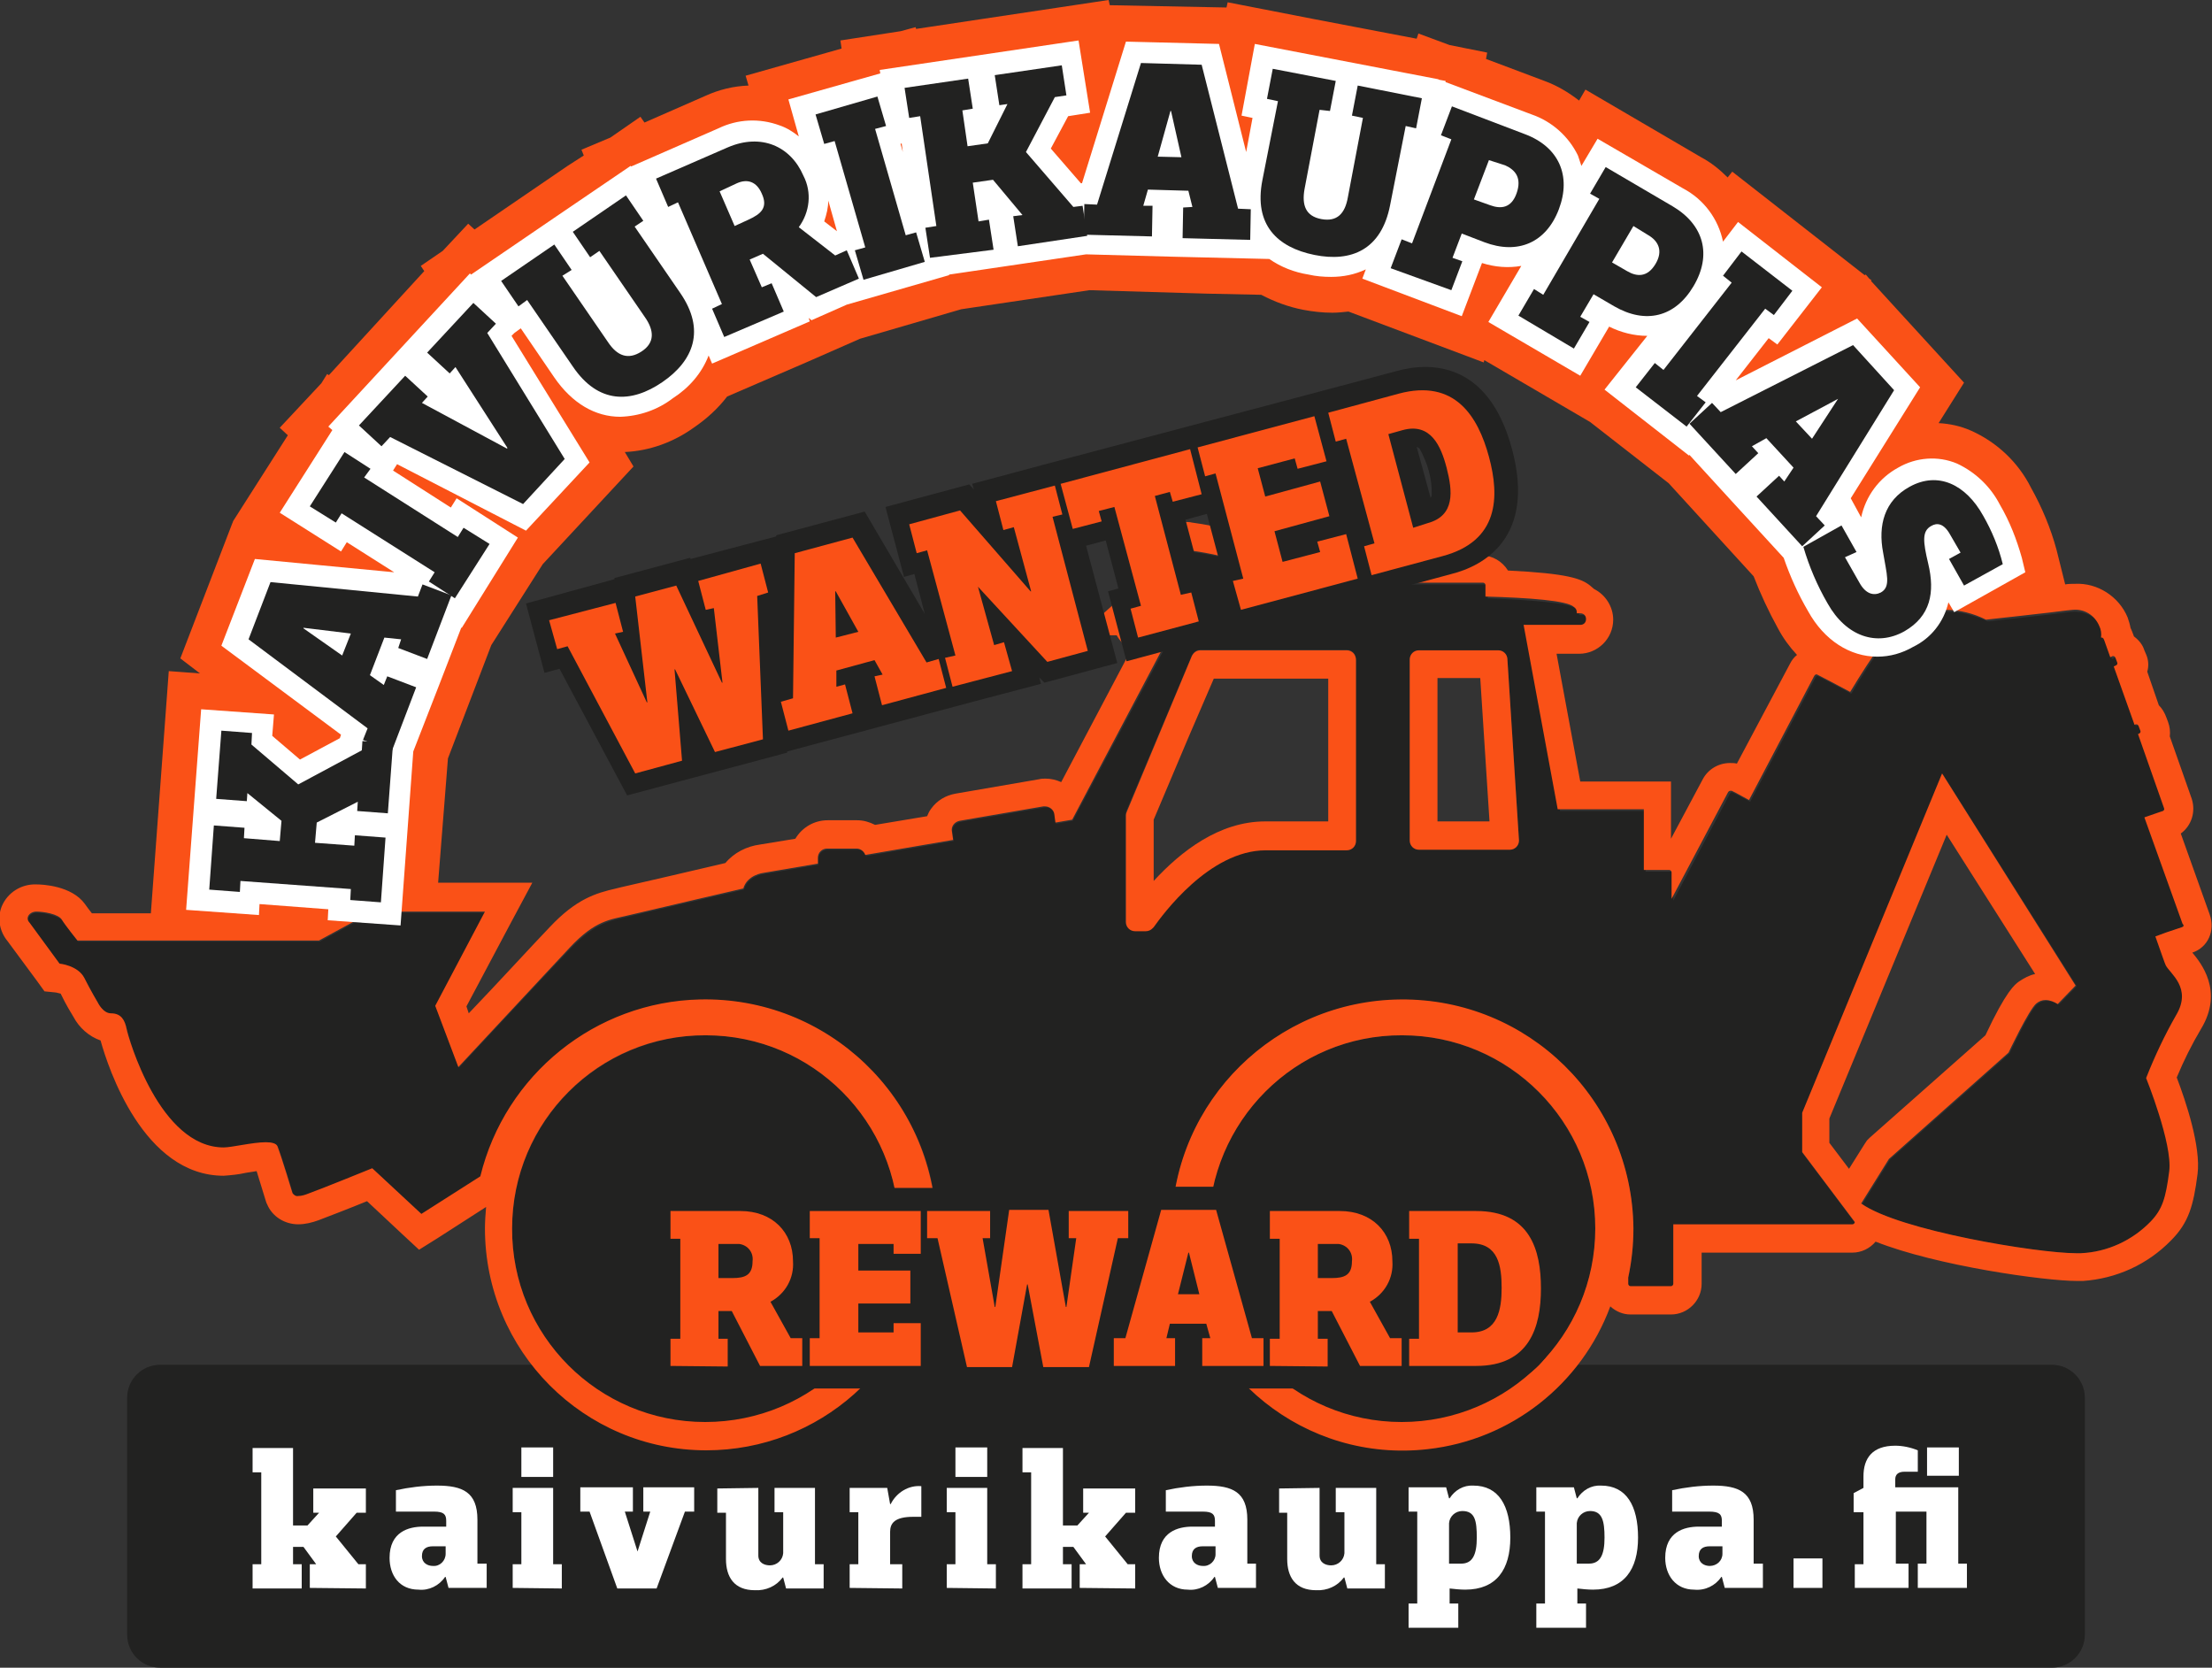 <?xml version="1.0" encoding="utf-8"?>
<!-- Generator: Adobe Illustrator 25.2.1, SVG Export Plug-In . SVG Version: 6.00 Build 0)  -->
<svg version="1.1" id="Layer_1" xmlns="http://www.w3.org/2000/svg" xmlns:xlink="http://www.w3.org/1999/xlink" x="0px" y="0px"
	 viewBox="0 0 382.7 288.5" style="enable-background:new 0 0 382.7 288.5;" xml:space="preserve">
<rect x="0" y="0" width="382.7" height="288.5" fill="#333333" stroke="none"/>
<style type="text/css">
	.st0{fill:#222221;}
	.st1{fill:#FFFFFF;}
	.st2{fill:#FA5117;}
</style>
<path class="st0" d="M27.7,236.1H355c3.1,0,5.7,2.5,5.7,5.7v41c0,3.1-2.5,5.7-5.7,5.7H27.7c-3.1,0-5.7-2.5-5.7-5.7v-41
	C22,238.6,24.6,236.1,27.7,236.1z"/>
<path class="st1" d="M53.6,274.7v-4.1h1.1l-2.2-3h-1.8v3h1.5v4.2h-8.5v-4.2h1.5v-15.9h-1.5v-4.2h7v13.4h2.5l2-2.2h-1v-4.2h9.1v4.2
	h-1.6l-3.6,4.1l3.9,4.8h1.3v4.2L53.6,274.7z"/>
<path class="st1" d="M68.5,261.5v-3.7c2.3-0.5,4.7-0.8,7.1-0.8c4.4,0,7,1.1,7,5.9v7.6h1.6v4.2h-6.6l-0.5-1.9H77
	c-1,1.5-2.8,2.4-4.6,2.2c-3.3,0-5-2.5-5-5.5c0-4.5,3.3-5.4,5.8-5.4h4v-1c0-1.1-0.4-1.6-2.1-1.6L68.5,261.5z M77.1,267.5h-2.2
	c-1.2,0-1.9,0.5-1.9,1.7s1,1.7,1.9,1.7c1.2,0.1,2.2-0.9,2.2-2.1c0-0.1,0-0.1,0-0.2V267.5z"/>
<path class="st1" d="M88.7,274.7v-4.1h1.5v-9h-1.5v-4.2h7v13.2h1.5v4.2L88.7,274.7z M95.7,250.4v5.1h-5.5v-5.1L95.7,250.4z"/>
<path class="st1" d="M108.1,261.5l2.2,6.9h0l2.2-6.9h-1.2v-4.2h8.8v4.2h-1.6l-4.9,13.3h-6.8l-4.8-13.3h-1.6v-4.2h9.1v4.2H108.1z"/>
<path class="st1" d="M131.2,257.4v11.7c0,1.3,1.1,1.7,2,1.7c1.2,0,2.2-0.9,2.3-2.1c0,0,0-0.1,0-0.1v-7H134v-4.2h7v13.2h1.5v4.2H136
	l-0.5-1.9h-0.1c-1.1,1.5-2.9,2.3-4.8,2.2c-3.6,0-5-2.3-5-5.4v-8h-1.5v-4.2L131.2,257.4z"/>
<path class="st1" d="M147,274.7v-4.1h1.5v-9H147v-4.2h6.5l0.5,2.8h0.1c1-2,3.1-3.3,5.3-3.1v5.3H158c-3.2,0-4,1.1-4,2.6v5.6h2.1v4.2
	L147,274.7z"/>
<path class="st1" d="M163.8,274.7v-4.1h1.5v-9h-1.5v-4.2h7v13.2h1.5v4.2L163.8,274.7z M170.8,250.4v5.1h-5.5v-5.1L170.8,250.4z"/>
<path class="st1" d="M186.8,274.7v-4.1h1.1l-2.2-3h-1.8v3h1.5v4.2h-8.5v-4.2h1.5v-15.9h-1.5v-4.2h7v13.4h2.5l2-2.2h-1v-4.2h9v4.2
	h-1.6l-3.6,4.1l3.9,4.8h1.3v4.2L186.8,274.7z"/>
<path class="st1" d="M201.7,261.5v-3.7c2.3-0.5,4.7-0.8,7.1-0.8c4.4,0,7,1.1,7,5.9v7.6h1.5v4.2h-6.6l-0.5-1.9h-0.1
	c-1,1.5-2.8,2.4-4.6,2.2c-3.2,0-5-2.5-5-5.5c0-4.5,3.3-5.4,5.8-5.4h3.9v-1c0-1.1-0.4-1.6-2.1-1.6L201.7,261.5z M210.3,267.5h-2.2
	c-1.2,0-1.9,0.5-1.9,1.7s1,1.7,1.9,1.7c1.2,0.1,2.2-0.9,2.2-2c0-0.1,0-0.1,0-0.2V267.5z"/>
<path class="st1" d="M228.3,257.4v11.7c0,1.3,1.1,1.7,2,1.7c1.2,0,2.2-0.9,2.3-2.1c0,0,0-0.1,0-0.1v-7h-1.5v-4.2h7v13.2h1.5v4.2
	h-6.5l-0.5-1.9h-0.1c-1.1,1.5-2.9,2.3-4.8,2.2c-3.6,0-5-2.3-5-5.4v-8h-1.4v-4.2L228.3,257.4z"/>
<path class="st1" d="M243.7,281.6v-4.2h1.5v-15.9h-1.5v-4.2h6.5l0.5,1.9h0.1c0.9-1.4,2.4-2.3,4.1-2.2c4.4,0,6.4,3.5,6.4,9
	s-2.4,9-7.8,9c-0.9,0-1.8-0.1-2.7-0.2v2.6h1.5v4.2L243.7,281.6z M250.7,270.5h2.1c2,0,2.7-1.6,2.7-4.5s-0.3-4.6-2.5-4.6
	c-1.2,0-2.2,0.9-2.3,2.1c0,0,0,0.1,0,0.1V270.5z"/>
<path class="st1" d="M265.8,281.6v-4.2h1.5v-15.9h-1.5v-4.2h6.5l0.5,1.9h0.1c0.9-1.4,2.4-2.3,4.1-2.2c4.4,0,6.4,3.5,6.4,9
	s-2.4,9-7.8,9c-0.9,0-1.8-0.1-2.7-0.2v2.6h1.5v4.2L265.8,281.6z M272.8,270.5h2.1c2,0,2.7-1.6,2.7-4.5s-0.4-4.6-2.5-4.6
	c-1.2,0-2.2,0.9-2.3,2.1c0,0,0,0.1,0,0.1V270.5z"/>
<path class="st1" d="M289.3,261.5v-3.7c2.3-0.5,4.7-0.8,7.1-0.8c4.4,0,7,1.1,7,5.9v7.6h1.6v4.2h-6.6l-0.5-1.9h-0.1
	c-1,1.5-2.8,2.4-4.7,2.2c-3.2,0-5-2.5-5-5.5c0-4.5,3.3-5.4,5.8-5.4h4v-1c0-1.1-0.4-1.6-2.2-1.6L289.3,261.5z M298,267.5h-2.2
	c-1.2,0-1.9,0.5-1.9,1.7s1,1.7,1.9,1.7c1.2,0,2.2-0.9,2.2-2.1c0-0.1,0-0.1,0-0.2L298,267.5z"/>
<path class="st1" d="M315.3,269.6v5.1h-5v-5.1H315.3z"/>
<path class="st1" d="M320.9,274.7v-4.1h1.5v-9h-1.7v-3.3l1.7-0.9v-2c0-3.1,1.5-5.3,5.5-5.3c1.3,0,2.7,0.3,3.9,0.8v3.7h-2.3
	c-1.1,0-1.6,0.5-1.6,1.3v1.4h10.9v13.2h1.5v4.2h-8.5v-4.2h1.5v-9H328v9h2.2v4.2L320.9,274.7z M338.9,250.4v4.9h-5.5v-4.9H338.9z"/>
<path class="st0" d="M242.5,179.1c-18.5,0-33.5,15-33.5,33.5c0,18.5,15,33.5,33.5,33.5c18.5,0,33.5-15,33.5-33.5c0,0,0,0,0,0
	C276,194.1,261,179.1,242.5,179.1z"/>
<path class="st0" d="M122.1,179.1c-18.5,0-33.5,15-33.5,33.5s15,33.5,33.5,33.5c18.5,0,33.5-15,33.5-33.5c0,0,0,0,0,0
	C155.5,194.1,140.6,179.1,122.1,179.1C122.1,179.1,122.1,179.1,122.1,179.1z"/>
<path class="st0" d="M377.6,160.4c0.2-0.1,0.3-0.3,0.2-0.5c0,0,0,0,0,0l-6.6-18.4l2.3-0.8l0,0l0.9-0.3c0.2-0.1,0.3-0.3,0.2-0.5
	c0,0,0,0,0,0l-4.5-12.8l0.2-0.1c0.2-0.1,0.3-0.3,0.2-0.5c0,0,0,0,0,0l-0.3-0.8c-0.1-0.2-0.3-0.3-0.5-0.2c0,0,0,0,0,0l-0.2,0.1
	l-3.5-10.1l0.4-0.2c0.2-0.1,0.3-0.3,0.2-0.5l-0.3-0.8c-0.1-0.2-0.3-0.3-0.5-0.2l-0.4,0.2l-1.1-3.1c-0.1-0.2-0.3-0.3-0.5-0.3
	c0.1-0.7,0-1.4-0.3-2c-1-2.5-3.6-3-5.6-2.7s-14,1.6-14,1.6c-9.5-4.4-14.9,1.2-14.9,1.2c-1.4,0-4.8,4.7-8.7,11.3l-3.2-1.7l-2.5-1.3
	c-0.2-0.1-0.4,0-0.5,0.2l-11.3,21.5l-2.2-1.2l-0.8-0.4c-0.2-0.1-0.4,0-0.5,0.2l-9.8,18.5v-4.6c0-0.2-0.2-0.4-0.4-0.4h-4.4v-10.5
	h-14.8l-5.9-31.9h9.8c0.6,0,1-0.4,1-1s-0.4-1-1-1h-0.6c0-0.1,0-0.1,0-0.2c0-0.4-0.2-0.7-0.5-0.9c-1.1-1-7.8-1.5-15.3-1.8
	c0,0,0-0.1,0-0.1v-1.9c0-0.2-0.2-0.4-0.4-0.4h-12.8c-0.2,0-2.8,0.2-2.8,0.4h-0.7c0-0.2-0.2-0.4-0.4-0.4h-12.8
	c-0.2,0-0.4,0.2-0.4,0.4v1.6l-4-0.2v-0.1c0-4.3-13-6.9-16.9-7.3c-0.1,0-0.3-0.1-0.4-0.1H205c-0.9,0-1.6,0.7-1.6,1.6v5.1
	c-1.5,0.8-2.8,1.9-3.9,3.2h0.1c-0.3,0.2-0.5,0.5-0.5,0.9c0,0.1,0,0.1,0,0.2h-0.7c-0.6,0-1,0.4-1,1s0.4,1,1,1h5.1L185.6,142l-2.9,0.5
	l-0.2-1.5c-0.2-0.9-1-1.5-1.9-1.3l-14.5,2.5c-0.9,0.2-1.5,1-1.3,1.9l0.2,1.4l-15.2,2.6c-0.2-0.7-0.8-1.2-1.5-1.1h-5.1
	c-0.9,0-1.6,0.7-1.6,1.6v1l-9.4,1.6c0,0-2.8,0.3-3.5,2.7c0,0-17.3,4-20.1,4.7s-5.4,0.8-9.9,5.5s-19.3,20.6-19.3,20.6l-4-10.6
	l8.6-16.2H64.5l-9.2,5H13.5c0,0-2-2.7-2.7-3.6s-3.2-1.4-4.4-1.4s-2,1.1-1.2,1.9l5.2,7.1c0,0,3.2,0.4,4.3,2.5s2.3,4.2,2.3,4.2
	s0.9,1.9,2.3,1.9c1.7,0,2.4,1.2,2.7,2.7s5.6,20.4,16.8,20.4c2.1,0,8.6-1.9,9.3-0.2c0.8,2.1,2.6,8.1,2.6,8.1c0.2,0.5,0.7,0.9,2.7,0.1
	s11.1-4.4,11.1-4.4l8.5,7.9l10.2-6.5c5.2-21.5,26.8-34.7,48.3-29.5c17.6,4.3,30.2,19.8,30.6,38h40.6c0.5-22.1,18.7-39.6,40.8-39.1
	c21.6,0.5,38.9,18,39.1,39.6c0,2.8-0.3,5.7-0.9,8.5v1.1c0,0.2,0.2,0.4,0.4,0.4l0,0h7c0.2,0,0.4-0.2,0.4-0.4c0,0,0,0,0,0v-10.3h31
	c0.2,0,0.4-0.2,0.4-0.4c0,0,0,0,0,0l-9.1-12.1v-6.8l24.3-58.7l23.2,36.7l-3.1,3.2c0,0-2-1.4-3.7-0.1c-1.3,1-4.8,8.5-4.8,8.5
	l-20.7,18.4l-4.8,7.7c6.9,4.9,32.9,8.9,38,8.5c4.6-0.3,8.9-2.3,12.1-5.5c2-2,2.6-3.9,3.2-8.7s-4-16.1-4-16.1
	c1.5-3.7,3.2-7.4,5.2-10.9c2.8-4.7-1.1-7.2-1.8-8.6c-0.2-0.3-0.8-2.2-1.8-5l1.9-0.7L377.6,160.4z M234.6,145.4
	c0,0.9-0.7,1.6-1.6,1.6h-14.1c-9.8,0-17.9,11.2-19.4,13.3c0,0.1-0.1,0.2-0.2,0.2l0,0l0,0c-0.3,0.3-0.7,0.5-1.2,0.5h-1.8
	c-0.9,0-1.6-0.7-1.6-1.6v-18.4c0-0.3,0.1-0.5,0.2-0.8l11.3-26.8l0,0c0.3-0.6,0.8-1,1.5-1H233c0.9,0,1.6,0.7,1.6,1.6L234.6,145.4z
	 M261.2,147h-15.7c-0.9,0-1.6-0.7-1.6-1.6v-31.3c0-0.9,0.7-1.6,1.6-1.6h13.7c0.9,0,1.6,0.7,1.6,1.6l2,31.3
	C262.8,146.2,262.1,147,261.2,147L261.2,147z"/>
<g>
	<path class="st2" d="M233,112.5h-25.3c-0.7,0-1.2,0.4-1.5,1l0,0L195,140.3c-0.1,0.2-0.2,0.5-0.2,0.8v18.4c0,0.9,0.7,1.6,1.6,1.6
		h1.8c0.5,0,0.9-0.2,1.2-0.5l0,0l0,0c0.1-0.1,0.1-0.1,0.2-0.2c1.5-2.1,9.6-13.3,19.4-13.3H233c0.9,0,1.6-0.7,1.6-1.6v-31.3
		C234.6,113.2,233.9,112.5,233,112.5z M229.8,142.1h-10.9c-8,0-14.6,5.2-19.3,10.3v-10.6l6-14.2l4.4-10.2h19.8L229.8,142.1z"/>
</g>
<g>
	<path class="st2" d="M259.2,112.5h-13.7c-0.9,0-1.6,0.7-1.6,1.6v31.3c0,0.9,0.7,1.6,1.6,1.6h15.7c0.9,0,1.6-0.7,1.6-1.6l-2-31.3
		C260.8,113.2,260.1,112.5,259.2,112.5z M248.7,142.1v-24.8h7.4l1.6,24.8L248.7,142.1z"/>
</g>
<g>
	<path class="st2" d="M382.3,158.2l-5-14c1.9-1.4,2.6-3.8,1.9-6l-3.8-10.8c0.1-0.8,0-1.7-0.3-2.5l-0.3-0.8c-0.3-0.8-0.7-1.5-1.3-2.1
		l-2-5.8c0.3-1,0.2-2.1-0.2-3l-0.3-0.7c-0.3-1-1-1.8-1.8-2.4l-0.3-0.8c-0.1-0.2-0.2-0.5-0.3-0.7c-0.1-0.6-0.3-1.2-0.5-1.8
		c-1.5-3.6-5.2-6-9.1-5.8c-0.6,0-1.1,0-1.7,0.1l0,0l-1.5-6c-1-3.7-2.5-7.3-4.4-10.7c-2.2-4.4-5.9-7.9-10.4-9.9
		c-1.8-0.8-3.7-1.2-5.6-1.3l4.4-7l-16.1-17.6l0.1-0.1l-0.4-0.3l-0.6-0.7l-0.2,0.1l-22.9-17.9l-0.8,1c-1.4-1.4-2.9-2.6-4.6-3.5
		l-20-11.7l-1.1,1.9c-1.8-1.4-3.8-2.6-6-3.4l-10.1-3.8l0.2-1.1l-6.5-1.3l-5.4-2l-0.3,0.9l-17.8-3.4l0,0l-14.9-2.9l-0.2,0.9L192,0.9
		L191.8,0l-33.3,5l-0.1-0.3l-2.6,0.7L145.4,7l0.2,1.4L129,13.1l0.5,1.7c-2.6,0.1-5.1,0.7-7.5,1.8l-10.5,4.6l-0.7-1l-5.2,3.6l-5,2.1
		l0.4,1l-2.8,1.8l0,0l-16.1,11l-1.1-1l-4.4,4.7l-3.8,2.6l0.6,0.9L56.9,64.9l-0.3-0.2l-1,1.6L48.4,74l1.4,1.3l-9.5,14.9l0,0v0.1
		l-0.1,0.2l0,0l-9,23.4l3.4,2.6l-5.4-0.4l-3.1,41.9H15.9c-0.5-0.6-0.9-1.2-1.2-1.6c-2.3-3.2-7.4-3.4-8.4-3.4c-2.6-0.1-5,1.4-6,3.8
		c-0.8,2-0.4,4.3,1,6l5.1,6.9l1.3,1.8l2,0.2c0.3,0.1,0.5,0.1,0.8,0.2c0.9,1.9,1.9,3.5,2.2,4c1,1.9,2.7,3.4,4.7,4.1
		c1.3,4.7,7.4,23.4,21.3,23.4c1.3-0.1,2.5-0.2,3.8-0.5c0.6-0.1,1.3-0.2,1.9-0.3c0.6,1.9,1.3,4.2,1.6,5.2l0.1,0.3l0.1,0.2
		c0.9,2.2,3.1,3.5,5.4,3.5c1.2,0,2.4-0.3,3.5-0.7c1.3-0.5,5.5-2.1,8.4-3.3l6.2,5.8l2.8,2.6l3.2-2l8.4-5.4c-0.1,1.2-0.2,2.5-0.2,3.7
		c0,21.2,17.1,38.4,38.3,38.4c19.5,0,36-14.6,38.1-34h44.3c2.4,21,21.3,36.2,42.4,33.8c14.4-1.6,26.6-11.2,31.6-24.7
		c1,0.9,2.2,1.4,3.5,1.4h7c2.9,0,5.3-2.4,5.3-5.3v-5.4h26.1c1.5,0,3-0.7,4-1.9c10.6,4.2,29.3,6.8,34.8,6.8c0.4,0,0.8,0,1.1,0
		c5.7-0.4,11.1-2.8,15.2-7c3.1-3.1,3.9-6.1,4.6-11.5c0.6-4.7-2-12.5-3.6-16.7c1.2-2.9,2.6-5.7,4.2-8.4c4-6.6-0.1-11.5-1.5-13.2
		C382,163.9,383.3,161,382.3,158.2z M77.5,131.2l7.5-19.6l8.9-14l15.7-16.9l-1.5-2.5c4.3-0.2,8.4-1.7,11.9-4.2
		c2.2-1.5,4.2-3.3,5.8-5.4l13.9-6l0,0l9.1-4l17.5-5.1l22.2-3.3l20.3,0.6l0,0l9.4,0.2c2.3,1.2,4.7,2.1,7.3,2.6c1.6,0.3,3.3,0.5,5,0.5
		c0.9,0,1.9-0.1,2.8-0.2l23.4,8.8l0.1-0.4l18.3,10.7l13.6,10.6l14.7,16.1c1.2,3.1,2.6,6.1,4.2,9c0.9,1.7,2,3.2,3.3,4.6
		c-0.5,0.4-0.9,0.9-1.2,1.5l-9.2,17.3c-0.4-0.1-0.8-0.1-1.2-0.1c-2,0-3.8,1.1-4.7,2.8l-5.5,10.3v-9.9h-15.7l-4.1-22.1h3.9
		c3.2,0,5.9-2.6,5.9-5.9c0-2.2-1.3-4.3-3.3-5.3c-0.2-0.2-0.5-0.4-0.7-0.6c-1.5-1.2-3.9-2.1-14.2-2.6c-1-1.6-2.7-2.6-4.5-2.6h-12.9
		c-0.7,0-1.3,0.1-1.9,0.4c-0.6-0.2-1.3-0.4-2-0.4h-12.9c-0.8,0-1.7,0.2-2.4,0.6c-2.2-1.8-4.7-3.1-7.5-3.9c-3.5-1.1-7-1.9-10.6-2.4
		c-0.4-0.1-0.8-0.1-1.2-0.1H205c-3.6,0-6.5,2.9-6.5,6.5l0,0v2.4c-0.8,0.7-1.6,1.4-2.3,2.2l-0.1,0.1l-0.5,0.4
		c-0.9,0.5-1.6,1.1-2.1,1.9l-6.8,6.1h6.5c0.6,1.1,1.5,1.9,2.5,2.5l-12.1,22.9c-0.9-0.4-1.8-0.6-2.7-0.6c-0.4,0-0.7,0-1.1,0.1
		l-14.5,2.5c-1.7,0.3-3.2,1.2-4.2,2.6c-0.3,0.4-0.5,0.8-0.7,1.3l-9,1.5c-1-0.5-2-0.8-3.1-0.8h-5.1c-2.3,0-4.4,1.2-5.6,3.2l-6.1,1
		c-2.3,0.3-4.5,1.4-6,3.2c-4.7,1.1-15.8,3.7-18.1,4.2l-0.8,0.2c-3.5,0.8-6.9,1.8-11.5,6.7c-2.7,2.8-9.2,9.9-14,14.9l-0.4-1.2
		l7.6-14.3l3.8-7.1H75.8L77.5,131.2z M122,246c-18.5,0-33.5-15-33.4-33.5c0-18.5,15-33.5,33.5-33.4c18.5,0,33.4,15,33.4,33.4
		C155.6,231,140.6,246,122,246C122.1,246,122.1,246,122,246L122,246z M242.5,246c-18.5,0-33.5-15-33.4-33.5s15-33.5,33.5-33.4
		c18.5,0,33.4,15,33.4,33.4C276,231,261,246,242.5,246L242.5,246z M377.5,160.4l-2.7,0.9l-1.9,0.7c1,2.8,1.6,4.6,1.8,5
		c0.7,1.4,4.6,3.9,1.8,8.6c-2,3.5-3.7,7.1-5.2,10.9c0,0,4.6,11.4,4,16.1s-1.2,6.6-3.2,8.7c-3.2,3.3-7.5,5.3-12.1,5.5
		c-0.2,0-0.5,0-0.8,0c-6.6,0-30.6-3.9-37.2-8.6l4.8-7.7l20.7-18.4c0,0,3.5-7.4,4.8-8.5c0.5-0.4,1-0.6,1.6-0.6c0.7,0,1.5,0.3,2.1,0.7
		l3.1-3.2L336,133.8l-24.2,58.7v6.8l9.1,12.1c0,0.2-0.2,0.4-0.4,0.4l0,0h-31v10.3c0,0.2-0.2,0.4-0.4,0.4c0,0,0,0,0,0h-7
		c-0.2,0-0.4-0.2-0.4-0.4l0,0V221c0.6-2.8,0.9-5.6,0.9-8.5c-0.2-22.1-18.2-39.8-40.3-39.6c-21.6,0.2-39.2,17.5-39.6,39.1H162
		c-0.5-22.1-18.8-39.6-40.9-39.1c-18.1,0.4-33.7,13-38,30.6l-10.2,6.5l-8.5-7.9c0,0-9.1,3.7-11.1,4.4c-0.5,0.2-1.1,0.4-1.7,0.4
		c-0.4,0.1-0.8-0.2-1-0.5c0,0-1.8-6-2.6-8.1c-0.2-0.5-1-0.7-2-0.7c-2.3,0-5.9,0.9-7.3,0.9c-11.1,0-16.5-19-16.8-20.5
		s-0.9-2.7-2.7-2.7c-1.4,0-2.3-1.9-2.3-1.9s-1.2-2-2.3-4.2s-4.3-2.5-4.3-2.5l-5.2-7.1c-0.8-0.8,0-1.9,1.2-1.9s3.8,0.4,4.4,1.4
		s2.7,3.6,2.7,3.6h41.8l9.2-5h19.5l-8.6,16.3l4,10.6c0,0,14.9-16,19.3-20.7s7-4.8,9.9-5.5s20.1-4.7,20.1-4.7
		c0.7-2.4,3.5-2.7,3.5-2.7l9.4-1.6v-1c0-0.9,0.7-1.6,1.6-1.6h5.1c0.7,0,1.3,0.5,1.5,1.1l15.2-2.6l-0.2-1.4c-0.2-0.9,0.4-1.7,1.3-1.9
		l14.5-2.5h0.3c0.8,0,1.5,0.6,1.6,1.3l0.2,1.5l2.9-0.5l17.8-33.7h-5.1c-0.6,0-1-0.4-1-1s0.4-1,1-1h0.7c0-0.1,0-0.1,0-0.2
		c0-0.4,0.2-0.7,0.5-0.9h-0.1c1.1-1.3,2.4-2.4,3.9-3.2v-5.1c0-0.9,0.7-1.6,1.6-1.6h0.4c0.1,0,0.3,0,0.4,0.1c3.9,0.4,16.9,3,16.9,7.3
		v0.1l4,0.2v-1.6c0-0.2,0.2-0.4,0.4-0.4h12.9c0.2,0,0.4,0.2,0.4,0.4l0.1-0.9c0.2,0-0.1-2.3,0,0c0,0.8-0.1,0,0.7,0l2.3,0.9
		c0-0.2,0.2-0.4,0.4-0.4h12.9c0.2,0,0.4,0.2,0.4,0.4v1.9c0,0,0,0.1,0,0.1c7.5,0.2,14.2,0.7,15.3,1.8c0.3,0.2,0.5,0.5,0.5,0.9
		c0,0.1,0,0.1,0,0.2h0.6c0.6,0,1,0.4,1,1s-0.4,1-1,1h-9.8l5.9,31.9h14.9v10.5h4.4c0.2,0,0.4,0.2,0.4,0.4v4.6l9.8-18.5
		c0.1-0.1,0.2-0.2,0.4-0.2c0.1,0,0.1,0,0.2,0l0.8,0.4l2.2,1.2l11.3-21.5c0.1-0.2,0.4-0.3,0.5-0.2l2.5,1.3l3.2,1.7
		c4-6.6,7.3-11.3,8.7-11.3l0,0c2.1-1.9,5-3,7.8-2.9c2.4,0,4.8,0.6,7,1.7c0,0,11.9-1.3,14-1.6c0.3,0,0.7-0.1,1-0.1
		c2-0.2,3.8,0.9,4.6,2.8c0.3,0.6,0.4,1.3,0.3,2h0.1c0.2,0,0.3,0.1,0.4,0.3l1.1,3.1l0.4-0.2h0.1c0.2,0,0.3,0.1,0.4,0.3l0.3,0.8
		c0.1,0.2,0,0.4-0.2,0.5l-0.4,0.2l3.6,10.1l0.2-0.1c0,0,0.1,0,0.1,0c0.2,0,0.3,0.1,0.4,0.3l0.3,0.8c0.1,0.2,0,0.4-0.2,0.5
		c0,0,0,0,0,0l-0.2,0.1l4.5,12.8c0.1,0.2,0,0.4-0.2,0.5c0,0,0,0,0,0l-0.9,0.3l0,0l-2.3,0.8l6.6,18.4
		C377.9,160.1,377.8,160.3,377.5,160.4L377.5,160.4z M319.9,202.2l-3.4-4.5v-4.2l20.3-49.1l15.3,24.1c-1,0.2-1.9,0.7-2.8,1.3
		c-0.7,0.5-2.2,1.6-5.8,9.3l-20,17.7l-0.5,0.5l-0.4,0.6L319.9,202.2z"/>
</g>
<path class="st0" d="M255.4,205.5h-15.6v2.4c-2.3-1.6-5.1-2.5-8-2.4h-16.1v8.1l-2.3-8.3h-15.5l-0.1,0.2h-13.1v-0.2h-13.5v0.2h-35
	v2.4c-2.3-1.6-5.1-2.5-8-2.4H112v12.7h1.7v9.3H112v12.7h51.3v-3.7l0.9,3.9h27.3l0-0.2h63.9c5.7,0,15.2-2.3,15.2-17.4
	S261.1,205.5,255.4,205.5z M217.4,218.2v1.5l-0.4-1.5H217.4z"/>
<g>
	<path class="st2" d="M116,236.3v-4.7h1.7v-17.3H116v-4.8h12.1c5.6,0,9.1,3.7,9.1,8.7c0.2,2.9-1.3,5.6-3.9,7l3.5,6.3h2v4.8h-7.3
		l-4.9-9.5h-2.3v4.8h1.6v4.8L116,236.3z M124.3,215.2v5.9h2.4c2.2,0,3.5-0.5,3.5-2.9c0.2-1.5-0.8-2.8-2.3-3c-0.2,0-0.4,0-0.6,0
		L124.3,215.2z"/>
</g>
<g>
	<polygon class="st2" points="159.3,236.3 140.1,236.3 140.1,231.5 141.8,231.5 141.8,214.2 140.1,214.2 140.1,209.5 159.3,209.5 
		159.3,216.9 154.6,216.9 154.6,215.2 148.5,215.2 148.5,219.8 157.5,219.8 157.5,225.5 148.5,225.5 148.5,230.5 154.6,230.5 
		154.6,228.9 159.3,228.9 	"/>
</g>
<g>
	<polygon class="st2" points="193.4,214.2 188.4,236.5 180.5,236.5 177.8,222.2 177.7,222.2 175.1,236.5 167.3,236.5 162.2,214.2 
		160.4,214.2 160.4,209.5 171.3,209.5 171.3,214.2 170,214.2 172.1,226.1 172.2,226.1 174.6,209.3 181.4,209.3 184.4,226.1 
		184.5,226.1 186.2,214.2 184.9,214.2 184.9,209.5 195.2,209.5 195.2,214.2 	"/>
</g>
<g>
	<path class="st2" d="M209.4,231.5l-0.7-2.5h-6.3l-0.6,2.5h1.5v4.8h-10.6v-4.8h2l6.2-22.2h9.5l6.2,22.2h2v4.8H208v-4.8H209.4z
		 M203.8,223.9h3.7l-1.8-7.2h-0.1L203.8,223.9z"/>
</g>
<g>
	<path class="st2" d="M219.7,236.3v-4.7h1.7v-17.3h-1.7v-4.8h12.1c5.6,0,9.1,3.7,9.1,8.7c0.2,2.9-1.3,5.6-3.9,7l3.5,6.3h2v4.8h-7.2
		l-4.9-9.5H228v4.8h1.7v4.8L219.7,236.3z M228,215.2v5.9h2.4c2.2,0,3.5-0.5,3.5-2.9c0.2-1.5-0.8-2.8-2.3-3c-0.2,0-0.4,0-0.6,0
		L228,215.2z"/>
</g>
<g>
	<path class="st2" d="M243.8,236.3v-4.7h1.7v-17.3h-1.7v-4.8h11.6c9.3,0,11.2,6.7,11.2,13.4s-2,13.4-11.2,13.4H243.8z M254.6,230.5
		c4.5,0,5.2-3.9,5.2-7.7s-0.6-7.7-5.2-7.7h-2.4v15.4H254.6z"/>
</g>
<path class="st0" d="M261.6,77.7c-4.1-15.3-14.3-15.1-20-13.5l-15.8,4.2l0,0l-17,4.5l0,0l-27.9,7.4l-12.7,3.4l0.3,1l-0.8-0.9
	l-14.5,3.9l3.2,12.1l1.8-0.5l1.8,6.9l-10.4-17.7l-15.3,4.1v0.2l-14.8,3.9l-0.1-0.2l-13.1,3.5v0.2L91,104.4l3.2,12l2.6-0.7l11.7,21.9
	l27.7-7.4v-0.2l32.5-8.7l0,0l11.4-3l-0.3-1.1l0.9,0.9l12.6-3.4l-5.4-20.3l3.4-0.9l2.2,8.3l-1.8,0.5l3.2,12.1l17.8-4.8l0,0l27.3-7.3
	l0,0l11.1-3C256.7,97.9,265.7,93,261.6,77.7z M207.3,98.2l-2.2-8.3l3.7-1l2.2,8.3l-1.8,0.5l0,0L207.3,98.2z M247.7,85.6
	c0,0.2-0.1,0.4-0.2,0.5l-2.4-8.8c0.2,0.1,0.4,0.2,0.5,0.3C247,80.1,247.8,82.9,247.7,85.6z"/>
<g>
	<polygon class="st2" points="131,103.1 132,127.9 123.7,130.1 116.8,115.8 116.7,115.8 118,131.6 109.9,133.8 98.2,111.8 
		96.4,112.3 95,107.3 106.5,104.3 107.8,109.3 106.4,109.6 111.9,121.5 112,121.5 109.9,103.2 117,101.3 124.9,118.1 125,118.1 
		123.5,105.2 122.1,105.5 120.8,100.5 131.6,97.5 132.9,102.5 	"/>
</g>
<g>
	<path class="st2" d="M152.7,116.7l-1.4-2.5l-6.6,1.8l0,2.8l1.5-0.4l1.3,5l-11.1,3l-1.3-5l2.1-0.6l0.3-25.1l10-2.7l12.8,21.6
		l2.1-0.6l1.3,5l-11.1,3l-1.3-5L152.7,116.7z M144.6,110.3l3.9-1l-3.9-7h-0.1L144.6,110.3z"/>
</g>
<g>
	<polygon class="st2" points="182.1,89.4 188.2,112.6 181.2,114.5 169.2,101.5 169.2,101.5 172,111.6 173.7,111.1 175.1,116.1 
		164.8,118.8 163.5,113.8 165.3,113.4 160.4,95.2 158.6,95.7 157.3,90.7 166.1,88.3 178.3,102.3 178.4,102.3 175.4,91.2 173.6,91.7 
		172.3,86.7 182.5,84 183.8,89 	"/>
</g>
<g>
	<polygon class="st2" points="196.9,110.3 195.6,105.3 197.4,104.8 192.8,87.7 190.1,88.4 190.6,90.2 185.6,91.5 183.5,83.7 
		205.9,77.7 207.9,85.5 202.9,86.8 202.4,85.1 199.8,85.8 204.3,102.9 206.1,102.5 207.4,107.5 	"/>
</g>
<g>
	<polygon class="st2" points="234.9,100.1 214.7,105.5 213.3,100.5 215.1,100.1 210.3,81.9 208.5,82.4 207.2,77.4 227.4,72 
		229.5,79.8 224.5,81.1 224,79.3 217.6,81 218.9,85.9 228.4,83.3 230,89.3 220.5,91.9 221.9,97.2 228.4,95.5 227.9,93.7 232.9,92.4 
			"/>
</g>
<g>
	<path class="st2" d="M237.3,99.5l-1.3-5l1.8-0.5l-4.9-18.1l-1.8,0.5l-1.3-5l12.2-3.3c9.7-2.6,13.7,3.9,15.6,10.9s1.7,14.6-8,17.2
		L237.3,99.5z M247,90.5c4.8-1.3,4.3-5.6,3.3-9.5s-2.8-7.9-7.6-6.6l-2.5,0.7l4.3,16.2L247,90.5z"/>
</g>
<path class="st1" d="M349.8,96.5c-0.9-3.2-2.1-6.3-3.8-9.2c-1.6-3.1-4.2-5.6-7.4-7.1c-3.3-1.4-7.1-1.1-10.2,0.7
	c-3.3,1.8-5.6,4.9-6.4,8.6l-1.8-3.3l12-19.2l-10.9-11.9l-21,10.7l5.7-7.3l1.5,1.1l7.7-9.9l-14.5-11.3l-2.6,3.4
	c-0.8-3.9-3.3-7.3-6.9-9.2l-14.8-8.6l-2.8,4.7c-0.2-0.6-0.4-1.2-0.6-1.8c-1.6-3.3-4.5-5.9-8-7.1l-14.9-5.6V14l-1.1-0.2l-0.2-0.1l0,0
	l-31.7-6.1L214.8,20l1.9,0.4l-1.1,5.9l-4.7-18.7l-16.1-0.4l-7.6,24.5h-0.2l-5.2-6l3-5.6l3.8-0.6L186.6,7l-34.4,5.1l0.1,0.6
	l-15.9,4.5l1.8,6.4c-1-0.8-2.1-1.5-3.3-1.9c-3.5-1.3-7.3-1.1-10.6,0.5l-15.1,6.6l-0.1-0.1l-12.5,8.5l0,0L81.5,47.5l-0.2-0.2
	L56.8,73.8l0.7,0.6l-9.1,14.3L59,95.4l1-1.6l8.2,5.2l-24.1-2.3l-5.8,15L59,127.1l0,0l-0.2,0.6l-6.9,3.7l-4.8-4.1l0.3-3.7l-12.6-0.9
	l-2.6,34.7l12.6,0.9l0.1-1.9l11.9,0.9l-0.1,1.9l12.6,0.9l2.2-30.1l4.4-11.3l0,0l3.9-10.1h0.1L89.6,93L79,86.2l-1,1.6l-10-6.4
	l0.7-1.1L91,91.8l11-11.8L88.5,58.1l0.5-0.5l1.1-0.8l5.8,8.5c3.1,4.5,7.1,6.8,11.4,6.8c3.3-0.1,6.5-1.2,9.1-3.2
	c2.8-1.8,5-4.3,6.2-7.4l0.6,1.4l16.9-7.3l-0.2-0.6l0.5,0.4l6.1-2.7l0,0l17.7-5.1v-0.1l23.7-3.5l14.7,0.4l0,0l17,0.4l0,0
	c2,1.4,4.3,2.3,6.8,2.7c1.3,0.3,2.6,0.4,3.9,0.4c2.1,0,4.1-0.4,6-1.3l-0.6,1.6l17.2,6.5l3.5-9.2c2.2,0.7,4.5,0.9,6.8,0.5l-5.7,9.7
	l15.9,9.3l5-8.5c2,1,4.3,1.6,6.6,1.6l-7.4,9.3l14.6,11.4l0.1-0.1l7.5,8.2l0,0l8.8,9.6c1.1,3.2,2.5,6.3,4.2,9.2
	c2.8,5.1,7.3,7.9,12,7.9c2.2,0,4.3-0.6,6.2-1.7c3.1-1.5,5.3-4.3,6.1-7.7l1,1.7l12.3-6.9L349.8,96.5z M156,24.8l0.2,1.5l-0.4-1.4
	L156,24.8z M144.8,40l-2.2-1.7c0.4-1.2,0.7-2.4,0.7-3.6L144.8,40L144.8,40z"/>
<path class="st0" d="M65.9,156.1l-5.3-0.4l0.1-1.9l-19.1-1.4l-0.1,1.9l-5.3-0.4l0.8-11.1l5.3,0.4l-0.1,1.8l6.2,0.5l0.3-3.5l-5.9-4.8
	l-0.1,1.4l-5.3-0.4l0.9-11.8l5.3,0.4l-0.1,2l8.1,6.9l11-5.9l0.1-1.6l5.3,0.4l-0.9,12.1l-5.3-0.4l0.1-1.6l-7.1,3.6l-0.3,3.5l6.8,0.5
	l0.1-1.8l5.3,0.4L65.9,156.1z"/>
<path class="st0" d="M69.4,110.6l-2.9-0.3l-2.5,6.5l2.4,1.7l0.6-1.5l5,1.9l-4.2,11l-5-1.9l0.8-2l-20.6-15.4l3.8-9.9l25.5,2.5
	l0.8-2.1l5,1.9l-4.2,11l-5-1.9L69.4,110.6z M59.2,113.4l1.5-3.8l-8.2-1v0.1L59.2,113.4z"/>
<path class="st0" d="M63,82.6l16.2,10.3l1-1.6l4.5,2.8l-6,9.4l-4.5-2.9l1-1.6L59.1,88.8l-1,1.6l-4.5-2.8l6-9.4l4.5,2.9L63,82.6z"/>
<path class="st0" d="M73,69.7l14.7,7.9l0.1-0.1l-9-14l-1,1.1l-3.9-3.6l8-8.6l3.9,3.6l-1.5,1.6l13.4,21.8l-7.2,7.8L67.5,75.6L66,77.2
	l-3.9-3.6l8-8.6l3.9,3.6L73,69.7z"/>
<path class="st0" d="M97.3,47.7l7.9,11.5c1.6,2.4,3.5,3.1,5.8,1.6s2.2-3.6,0.6-5.9l-7.9-11.5l-1.6,1.1l-3-4.4l9.2-6.3l3,4.4l-1.5,1
	l7.9,11.5c4.4,6.4,2.3,11.7-3.1,15.4s-11.1,3.8-15.5-2.7l-7.9-11.5l-1.5,1.1l-3-4.4l9.2-6.3l3,4.4L97.3,47.7z"/>
<path class="st0" d="M125.3,58.3l-2.1-4.9l1.7-0.8l-7.6-17.6l-1.7,0.8l-2.1-4.9l12.4-5.4c5.8-2.5,10.9-0.2,13.1,4.9
	c1.5,2.9,1.1,6.3-0.8,8.9l6.3,4.9l2-0.9l2.1,4.9l-7.4,3.2l-9.2-7.5l-2.3,1l2.1,4.8l1.7-0.7l2.1,4.9L125.3,58.3z M124.5,33.1l2.6,6
	l2.4-1.1c2.2-1,3.4-2.1,2.3-4.5c-0.9-2.1-2.5-2.6-4.3-1.8L124.5,33.1z"/>
<path class="st0" d="M151.4,22.3l5.3,18.4l1.8-0.5l1.5,5.1l-10.6,3.1l-1.5-5.1l1.8-0.5l-5.3-18.4l-1.8,0.5l-1.5-5.1l10.7-3.1
	l1.5,5.1L151.4,22.3z"/>
<path class="st0" d="M160.9,44.6l-0.8-5.2l1.9-0.3l-2.8-19l-1.9,0.3l-0.8-5.2l11-1.6l0.8,5.2l-1.8,0.3l0.9,6.2l3.5-0.5l3.4-6.8
	l-1.4,0.2l-0.8-5.2l11.6-1.7l0.8,5.2l-2,0.3l-5,9.5l8.2,9.5l1.6-0.2l0.8,5.2l-12,1.8l-0.8-5.2l1.6-0.2l-5.1-6.1l-3.5,0.5l1,6.7
	l1.8-0.3l0.8,5.2L160.9,44.6z"/>
<path class="st0" d="M206.3,35.8l-0.7-2.8l-7-0.2l-0.8,2.8h1.6l-0.1,5.3l-11.8-0.3l0.1-5.3l2.2,0.1l7.6-24.5l10.5,0.3l6.3,24.9
	l2.2,0.1l-0.1,5.3l-11.7-0.3l0.1-5.3L206.3,35.8z M200.3,27.1l4.1,0.1l-1.8-8h-0.1L200.3,27.1z"/>
<path class="st0" d="M228.3,19l-2.6,13.7c-0.5,2.8,0.2,4.7,2.9,5.2s4.1-0.9,4.6-3.8l2.6-13.7l-1.9-0.4l1-5.2L246,17l-1,5.2l-1.8-0.4
	l-2.7,13.7c-1.5,7.7-6.7,9.9-13.1,8.6s-10.5-5.2-9-12.9l2.7-13.7l-1.9-0.4l1-5.2l10.9,2.1l-1,5.2L228.3,19z"/>
<path class="st0" d="M240.6,46.4l1.9-5l1.8,0.7l6.8-18l-1.8-0.7l1.9-5l12.6,4.8c5.9,2.2,8.1,7.2,5.9,13s-7.1,7.9-12.9,5.7l-3.9-1.5
	l-1.6,4.2l1.7,0.6l-1.9,5L240.6,46.4z M257.6,27.7l-2.6,6.8l2.8,1c1.9,0.7,3.7,0.5,4.6-2.1s-0.2-4-2-4.8L257.6,27.7z"/>
<path class="st0" d="M262.7,54.6l2.7-4.6L267,51l9.7-16.6l-1.6-0.9l2.7-4.6l11.6,6.8c5.4,3.2,6.8,8.4,3.6,13.8s-8.3,6.6-13.7,3.5
	l-3.6-2.1l-2.3,3.9l1.6,0.9l-2.7,4.6L262.7,54.6z M282.6,39.1l-3.7,6.3l2.6,1.5c1.7,1,3.5,1.1,4.9-1.2s0.5-4-1.2-5L282.6,39.1z"/>
<path class="st0" d="M305.4,53.4l-11.8,15.1l1.5,1.1l-3.3,4.2L283,67l3.3-4.2l1.5,1.2l11.8-15.1l-1.5-1.2l3.2-4.2l8.8,6.8l-3.2,4.2
	L305.4,53.4z"/>
<path class="st0" d="M308.7,83.3l1.6-2.4l-4.7-5.1l-2.5,1.4l1.1,1.2l-3.9,3.6l-8-8.7l3.9-3.6l1.5,1.6l22.9-11.6l7.1,7.8l-13.5,21.8
	l1.5,1.6l-3.9,3.6l-7.9-8.6l3.9-3.6L308.7,83.3z M310.7,72.9l2.8,3l4.5-6.9L318,69L310.7,72.9z"/>
<path class="st0" d="M319.2,96.4l2.5,4.4c1.1,2,2.5,2.3,3.7,1.7c1.8-1,1-3.2,0.4-6.9c-0.9-4.7,0.2-9,4.6-11.4
	c4.9-2.7,9.7-0.4,12.7,5c1.5,2.6,2.7,5.5,3.4,8.4l-6.7,3.7l-2.6-4.6l2-1.1l-1.8-3.1c-1.1-2-2.3-2.1-3.3-1.5
	c-1.6,0.9-1.4,2.7-0.5,6.5c1.2,5,0.4,9.1-4.1,11.7c-4.8,2.7-10.1,0.9-13.3-4.8c-1.8-3.1-3.2-6.4-4.2-9.8l6.6-3.7l2.6,4.6L319.2,96.4
	z"/>
</svg>
